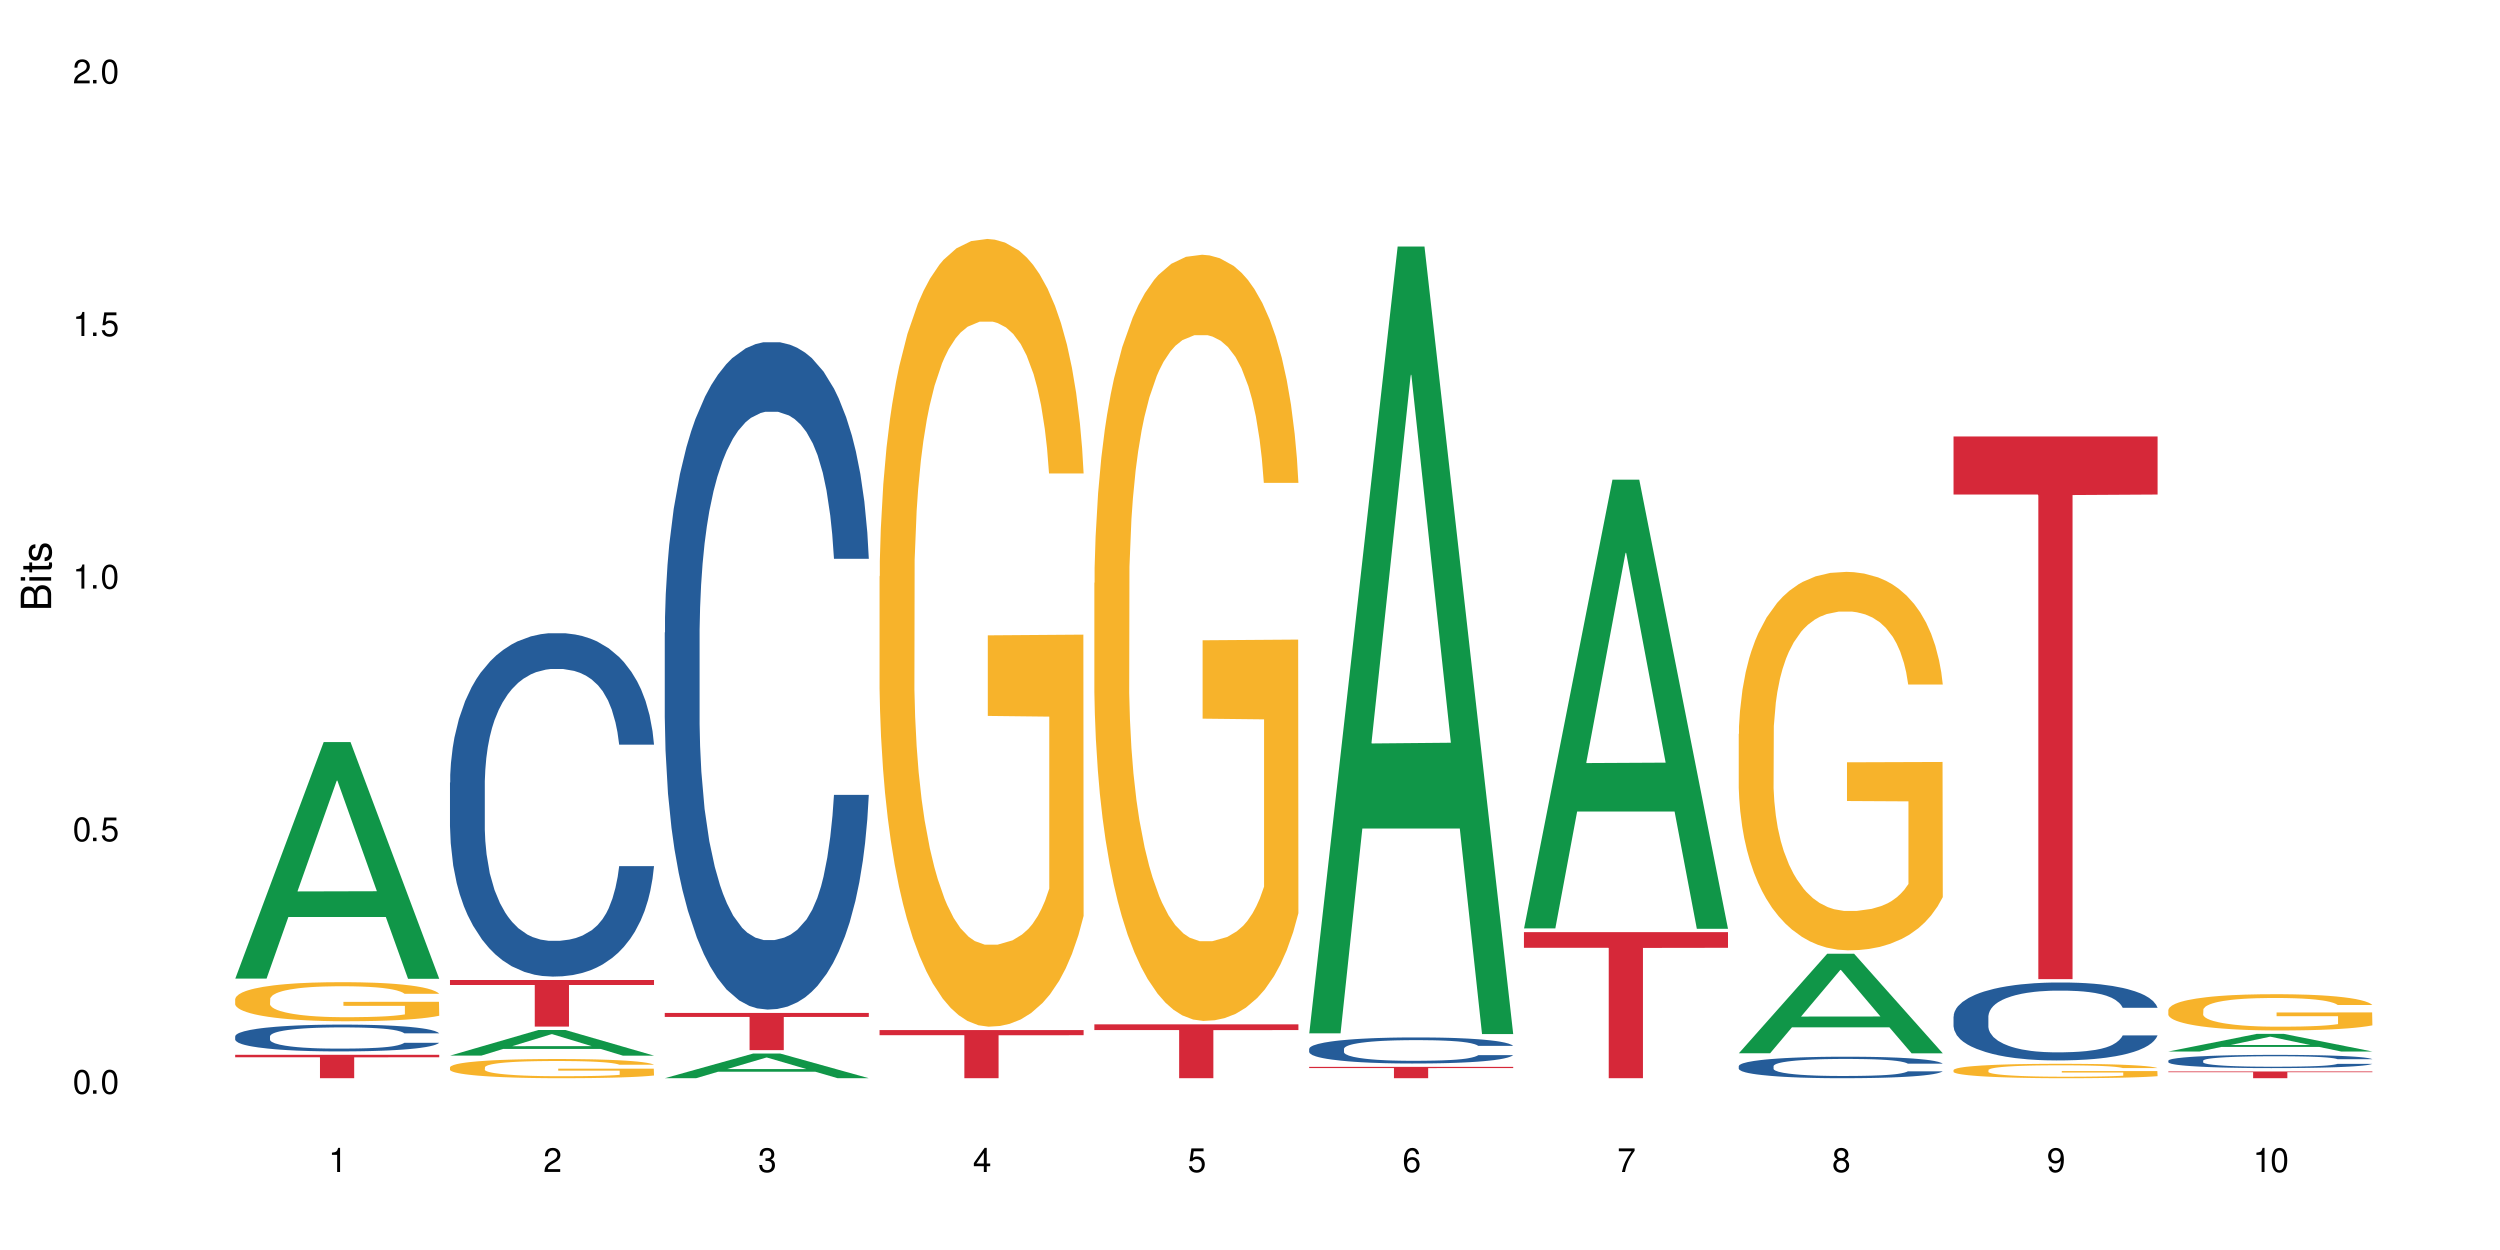 <?xml version="1.0" encoding="UTF-8"?>
<svg xmlns="http://www.w3.org/2000/svg" xmlns:xlink="http://www.w3.org/1999/xlink" width="720" height="360" viewBox="0 0 720 360">
<defs>
<g>
<g id="glyph-0-0">
</g>
<g id="glyph-0-1">
<path d="M 2.641 -6.938 C 2 -6.938 1.422 -6.656 1.078 -6.172 C 0.641 -5.562 0.406 -4.641 0.406 -3.359 C 0.406 -1.016 1.188 0.219 2.641 0.219 C 4.078 0.219 4.859 -1.016 4.859 -3.297 C 4.859 -4.641 4.656 -5.547 4.203 -6.172 C 3.844 -6.656 3.281 -6.938 2.641 -6.938 Z M 2.641 -6.188 C 3.547 -6.188 4 -5.25 4 -3.375 C 4 -1.406 3.562 -0.484 2.625 -0.484 C 1.734 -0.484 1.281 -1.438 1.281 -3.344 C 1.281 -5.25 1.734 -6.188 2.641 -6.188 Z M 2.641 -6.188 "/>
</g>
<g id="glyph-0-2">
<path d="M 1.828 -1 L 0.828 -1 L 0.828 0 L 1.828 0 Z M 1.828 -1 "/>
</g>
<g id="glyph-0-3">
<path d="M 4.562 -6.797 L 1.062 -6.797 L 0.547 -3.094 L 1.328 -3.094 C 1.719 -3.562 2.047 -3.734 2.578 -3.734 C 3.484 -3.734 4.062 -3.109 4.062 -2.094 C 4.062 -1.125 3.484 -0.531 2.578 -0.531 C 1.828 -0.531 1.375 -0.906 1.188 -1.672 L 0.328 -1.672 C 0.453 -1.109 0.547 -0.844 0.75 -0.594 C 1.125 -0.078 1.828 0.219 2.594 0.219 C 3.969 0.219 4.922 -0.781 4.922 -2.219 C 4.922 -3.562 4.031 -4.484 2.719 -4.484 C 2.25 -4.484 1.859 -4.359 1.469 -4.062 L 1.734 -5.969 L 4.562 -5.969 Z M 4.562 -6.797 "/>
</g>
<g id="glyph-0-4">
<path d="M 2.484 -4.938 L 2.484 0 L 3.328 0 L 3.328 -6.938 L 2.766 -6.938 C 2.469 -5.875 2.281 -5.734 0.984 -5.562 L 0.984 -4.938 Z M 2.484 -4.938 "/>
</g>
<g id="glyph-0-5">
<path d="M 4.859 -0.828 L 1.281 -0.828 C 1.359 -1.406 1.672 -1.781 2.5 -2.281 L 3.469 -2.828 C 4.406 -3.344 4.906 -4.062 4.906 -4.906 C 4.906 -5.484 4.672 -6.031 4.266 -6.406 C 3.859 -6.766 3.375 -6.938 2.719 -6.938 C 1.859 -6.938 1.219 -6.625 0.844 -6.031 C 0.609 -5.672 0.5 -5.234 0.484 -4.531 L 1.328 -4.531 C 1.359 -5.016 1.406 -5.281 1.531 -5.516 C 1.75 -5.938 2.188 -6.203 2.703 -6.203 C 3.469 -6.203 4.031 -5.641 4.031 -4.891 C 4.031 -4.344 3.719 -3.859 3.125 -3.516 L 2.234 -3 C 0.812 -2.172 0.406 -1.531 0.328 -0.016 L 4.859 -0.016 Z M 4.859 -0.828 "/>
</g>
<g id="glyph-0-6">
<path d="M 2.125 -3.188 L 2.578 -3.188 C 3.5 -3.188 3.984 -2.766 3.984 -1.922 C 3.984 -1.062 3.469 -0.531 2.594 -0.531 C 1.656 -0.531 1.203 -1 1.156 -2.016 L 0.312 -2.016 C 0.344 -1.453 0.438 -1.094 0.609 -0.781 C 0.953 -0.109 1.625 0.219 2.547 0.219 C 3.953 0.219 4.859 -0.625 4.859 -1.938 C 4.859 -2.828 4.516 -3.297 3.703 -3.594 C 4.344 -3.844 4.656 -4.328 4.656 -5.031 C 4.656 -6.219 3.875 -6.938 2.578 -6.938 C 1.203 -6.938 0.484 -6.172 0.453 -4.703 L 1.297 -4.703 C 1.312 -5.125 1.344 -5.359 1.453 -5.578 C 1.641 -5.969 2.062 -6.203 2.594 -6.203 C 3.344 -6.203 3.797 -5.75 3.797 -5 C 3.797 -4.516 3.609 -4.219 3.25 -4.047 C 3.016 -3.953 2.703 -3.922 2.125 -3.906 Z M 2.125 -3.188 "/>
</g>
<g id="glyph-0-7">
<path d="M 3.141 -1.672 L 3.141 0 L 3.984 0 L 3.984 -1.672 L 4.984 -1.672 L 4.984 -2.438 L 3.984 -2.438 L 3.984 -6.938 L 3.359 -6.938 L 0.266 -2.578 L 0.266 -1.672 Z M 3.141 -2.438 L 1 -2.438 L 3.141 -5.5 Z M 3.141 -2.438 "/>
</g>
<g id="glyph-0-8">
<path d="M 4.781 -5.125 C 4.609 -6.266 3.891 -6.938 2.844 -6.938 C 2.094 -6.938 1.422 -6.578 1.031 -5.953 C 0.594 -5.266 0.406 -4.422 0.406 -3.172 C 0.406 -2 0.578 -1.25 0.984 -0.641 C 1.359 -0.078 1.953 0.219 2.703 0.219 C 3.984 0.219 4.922 -0.75 4.922 -2.094 C 4.922 -3.375 4.062 -4.281 2.844 -4.281 C 2.172 -4.281 1.641 -4.031 1.281 -3.516 C 1.281 -5.234 1.828 -6.188 2.797 -6.188 C 3.391 -6.188 3.797 -5.797 3.938 -5.125 Z M 2.734 -3.531 C 3.547 -3.531 4.062 -2.953 4.062 -2.031 C 4.062 -1.156 3.484 -0.531 2.703 -0.531 C 1.922 -0.531 1.328 -1.188 1.328 -2.078 C 1.328 -2.938 1.906 -3.531 2.734 -3.531 Z M 2.734 -3.531 "/>
</g>
<g id="glyph-0-9">
<path d="M 4.984 -6.797 L 0.438 -6.797 L 0.438 -5.969 L 4.109 -5.969 C 2.5 -3.656 1.828 -2.234 1.328 0 L 2.219 0 C 2.594 -2.172 3.453 -4.047 4.984 -6.094 Z M 4.984 -6.797 "/>
</g>
<g id="glyph-0-10">
<path d="M 3.75 -3.656 C 4.469 -4.094 4.688 -4.438 4.688 -5.078 C 4.688 -6.172 3.844 -6.938 2.641 -6.938 C 1.438 -6.938 0.594 -6.172 0.594 -5.094 C 0.594 -4.438 0.812 -4.094 1.516 -3.656 C 0.734 -3.266 0.359 -2.703 0.359 -1.922 C 0.359 -0.656 1.281 0.219 2.641 0.219 C 3.984 0.219 4.922 -0.656 4.922 -1.922 C 4.922 -2.703 4.531 -3.266 3.75 -3.656 Z M 2.641 -6.188 C 3.359 -6.188 3.812 -5.75 3.812 -5.062 C 3.812 -4.406 3.344 -3.984 2.641 -3.984 C 1.922 -3.984 1.453 -4.406 1.453 -5.078 C 1.453 -5.75 1.922 -6.188 2.641 -6.188 Z M 2.641 -3.266 C 3.484 -3.266 4.062 -2.719 4.062 -1.906 C 4.062 -1.078 3.484 -0.531 2.625 -0.531 C 1.797 -0.531 1.219 -1.094 1.219 -1.906 C 1.219 -2.719 1.781 -3.266 2.641 -3.266 Z M 2.641 -3.266 "/>
</g>
<g id="glyph-0-11">
<path d="M 0.516 -1.578 C 0.672 -0.453 1.406 0.219 2.438 0.219 C 3.188 0.219 3.859 -0.141 4.266 -0.766 C 4.688 -1.453 4.891 -2.297 4.891 -3.547 C 4.891 -4.719 4.703 -5.453 4.312 -6.078 C 3.938 -6.641 3.344 -6.938 2.594 -6.938 C 1.297 -6.938 0.359 -5.969 0.359 -4.625 C 0.359 -3.344 1.234 -2.453 2.453 -2.453 C 3.094 -2.453 3.578 -2.672 4.016 -3.203 C 4 -1.484 3.469 -0.531 2.5 -0.531 C 1.906 -0.531 1.484 -0.906 1.359 -1.578 Z M 2.578 -6.203 C 3.375 -6.203 3.969 -5.531 3.969 -4.641 C 3.969 -3.797 3.391 -3.188 2.547 -3.188 C 1.734 -3.188 1.234 -3.766 1.234 -4.688 C 1.234 -5.562 1.797 -6.203 2.578 -6.203 Z M 2.578 -6.203 "/>
</g>
<g id="glyph-1-0">
</g>
<g id="glyph-1-1">
<path d="M 0 -0.953 L 0 -4.891 C 0 -5.719 -0.234 -6.344 -0.734 -6.797 C -1.188 -7.234 -1.812 -7.469 -2.5 -7.469 C -3.547 -7.469 -4.188 -7 -4.625 -5.875 C -4.984 -6.688 -5.625 -7.094 -6.531 -7.094 C -7.172 -7.094 -7.734 -6.859 -8.141 -6.391 C -8.562 -5.922 -8.75 -5.344 -8.75 -4.5 L -8.75 -0.953 Z M -4.984 -2.062 L -7.766 -2.062 L -7.766 -4.219 C -7.766 -4.844 -7.688 -5.203 -7.453 -5.5 C -7.219 -5.812 -6.859 -5.969 -6.375 -5.969 C -5.891 -5.969 -5.531 -5.812 -5.297 -5.5 C -5.062 -5.203 -4.984 -4.844 -4.984 -4.219 Z M -0.984 -2.062 L -4 -2.062 L -4 -4.781 C -4 -5.766 -3.438 -6.359 -2.484 -6.359 C -1.547 -6.359 -0.984 -5.766 -0.984 -4.781 Z M -0.984 -2.062 "/>
</g>
<g id="glyph-1-2">
<path d="M -6.281 -1.797 L -6.281 -0.797 L 0 -0.797 L 0 -1.797 Z M -8.75 -1.797 L -8.75 -0.797 L -7.484 -0.797 L -7.484 -1.797 Z M -8.75 -1.797 "/>
</g>
<g id="glyph-1-3">
<path d="M -6.281 -3.047 L -6.281 -2.016 L -8.016 -2.016 L -8.016 -1.016 L -6.281 -1.016 L -6.281 -0.172 L -5.469 -0.172 L -5.469 -1.016 L -0.719 -1.016 C -0.078 -1.016 0.281 -1.453 0.281 -2.234 C 0.281 -2.5 0.25 -2.719 0.188 -3.047 L -0.641 -3.047 C -0.609 -2.906 -0.594 -2.766 -0.594 -2.562 C -0.594 -2.141 -0.719 -2.016 -1.156 -2.016 L -5.469 -2.016 L -5.469 -3.047 Z M -6.281 -3.047 "/>
</g>
<g id="glyph-1-4">
<path d="M -4.531 -5.25 C -5.766 -5.25 -6.469 -4.422 -6.469 -2.969 C -6.469 -1.516 -5.719 -0.562 -4.547 -0.562 C -3.562 -0.562 -3.094 -1.062 -2.734 -2.562 L -2.516 -3.484 C -2.344 -4.188 -2.094 -4.469 -1.641 -4.469 C -1.047 -4.469 -0.641 -3.875 -0.641 -3 C -0.641 -2.453 -0.797 -2 -1.062 -1.75 C -1.25 -1.594 -1.422 -1.531 -1.875 -1.469 L -1.875 -0.406 C -0.422 -0.453 0.281 -1.266 0.281 -2.922 C 0.281 -4.5 -0.5 -5.516 -1.719 -5.516 C -2.656 -5.516 -3.172 -4.984 -3.469 -3.734 L -3.703 -2.766 C -3.891 -1.953 -4.156 -1.609 -4.594 -1.609 C -5.188 -1.609 -5.547 -2.125 -5.547 -2.938 C -5.547 -3.75 -5.203 -4.172 -4.531 -4.203 Z M -4.531 -5.25 "/>
</g>
</g>
</defs>
<rect x="-72" y="-36" width="864" height="432" fill="rgb(100%, 100%, 100%)" fill-opacity="1"/>
<path fill-rule="nonzero" fill="rgb(6.275%, 58.824%, 28.235%)" fill-opacity="1" d="M 67.73 281.832 L 67.793 281.77 L 93.223 213.707 L 100.945 213.707 L 126.5 281.898 L 117.52 281.898 L 111.117 264.098 L 83.051 264.098 L 76.773 281.832 L 67.73 281.832 L 85.75 256.734 L 108.543 256.672 L 97.176 224.848 L 97.051 224.785 L 96.926 224.977 L 85.688 256.672 L 85.75 256.734 Z M 67.73 281.832 "/>
<path fill-rule="nonzero" fill="rgb(14.51%, 36.078%, 60%)" fill-opacity="1" d="M 67.73 298.449 L 67.801 298.441 L 67.801 298.27 L 68.02 298.004 L 68.52 297.664 L 69.02 297.434 L 70.312 297.016 L 72.102 296.613 L 73.965 296.305 L 75.328 296.121 L 76.547 295.98 L 79.34 295.719 L 81.133 295.586 L 83.066 295.465 L 85.434 295.344 L 87.152 295.273 L 91.023 295.16 L 93.891 295.113 L 96.113 295.09 L 100.914 295.09 L 103.781 295.121 L 105.859 295.156 L 108.152 295.211 L 110.086 295.273 L 113.457 295.43 L 116.465 295.629 L 117.828 295.738 L 119.977 295.957 L 121.625 296.172 L 122.773 296.352 L 124.062 296.613 L 125.207 296.93 L 126.07 297.293 L 126.5 297.594 L 116.465 297.594 L 115.965 297.312 L 115.391 297.094 L 114.316 296.805 L 113.238 296.602 L 111.734 296.395 L 110.375 296.262 L 108.512 296.129 L 106.863 296.043 L 105.141 295.98 L 103.492 295.938 L 100.34 295.895 L 96.684 295.895 L 95.324 295.91 L 92.527 295.965 L 91.023 296.016 L 88.871 296.113 L 87.367 296.207 L 85.578 296.348 L 84.359 296.465 L 82.852 296.648 L 81.777 296.812 L 80.559 297.043 L 79.844 297.219 L 79.199 297.418 L 78.625 297.652 L 78.195 297.898 L 77.906 298.16 L 77.766 298.414 L 77.766 299.504 L 77.906 299.758 L 78.266 300.055 L 79.199 300.484 L 80.559 300.859 L 82.137 301.156 L 83.641 301.367 L 84.5 301.465 L 85.648 301.578 L 87.441 301.719 L 90.02 301.859 L 91.523 301.918 L 93.816 301.973 L 96.184 302 L 99.336 302 L 102.133 301.973 L 103.996 301.938 L 105.93 301.883 L 108.582 301.762 L 110.23 301.648 L 111.664 301.516 L 112.738 301.383 L 113.457 301.27 L 114.531 301.051 L 115.391 300.809 L 116.035 300.562 L 116.465 300.324 L 126.5 300.324 L 126.07 300.605 L 125.422 300.879 L 124.777 301.086 L 123.777 301.332 L 122.629 301.551 L 120.98 301.797 L 119.617 301.961 L 117.828 302.137 L 116.18 302.27 L 114.387 302.391 L 111.734 302.531 L 110.016 302.602 L 108.152 302.664 L 105.93 302.723 L 103.137 302.77 L 100.125 302.797 L 97.328 302.805 L 94.32 302.793 L 92.098 302.762 L 89.16 302.699 L 85.504 302.574 L 82.852 302.438 L 80.773 302.305 L 78.984 302.164 L 76.977 301.973 L 74.395 301.664 L 72.82 301.422 L 71.746 301.227 L 70.527 300.949 L 69.664 300.703 L 68.664 300.309 L 67.945 299.809 L 67.73 299.422 Z M 67.73 298.449 "/>
<path fill-rule="nonzero" fill="rgb(96.863%, 70.196%, 16.863%)" fill-opacity="1" d="M 67.73 287.688 L 67.801 287.676 L 67.801 287.473 L 68.09 287.008 L 68.805 286.371 L 69.738 285.848 L 70.742 285.438 L 71.387 285.223 L 72.461 284.914 L 73.395 284.688 L 75.758 284.223 L 78.77 283.793 L 80.418 283.609 L 82.281 283.434 L 84.93 283.238 L 86.148 283.164 L 89.875 283 L 94.105 282.898 L 98.762 282.867 L 100.914 282.879 L 103.852 282.918 L 107.863 283.031 L 110.16 283.137 L 111.949 283.238 L 113.812 283.371 L 116.105 283.578 L 118.258 283.824 L 119.977 284.07 L 121.695 284.379 L 123.129 284.707 L 124.348 285.066 L 125.422 285.5 L 126.07 285.859 L 126.5 286.219 L 116.535 286.219 L 115.965 285.859 L 115.32 285.582 L 114.242 285.242 L 113.168 284.996 L 112.094 284.801 L 110.086 284.531 L 108.367 284.367 L 106.215 284.223 L 104.137 284.133 L 101.773 284.07 L 100.34 284.051 L 96.543 284.051 L 93.102 284.121 L 91.094 284.203 L 89.66 284.285 L 87.656 284.441 L 86.438 284.562 L 85.719 284.645 L 83.57 284.965 L 82.137 285.25 L 81.348 285.445 L 80.344 285.754 L 79.629 286.031 L 78.84 286.445 L 78.41 286.754 L 77.836 287.449 L 77.766 289.301 L 77.98 289.691 L 78.41 290.113 L 78.984 290.484 L 79.844 290.871 L 80.703 291.172 L 82.207 291.57 L 83.496 291.84 L 84.5 292.016 L 86.438 292.293 L 87.227 292.383 L 89.09 292.57 L 91.023 292.711 L 93.387 292.836 L 95.18 292.898 L 98.047 292.949 L 101.703 292.949 L 106 292.887 L 108.727 292.805 L 110.59 292.723 L 111.809 292.652 L 113.312 292.539 L 114.387 292.434 L 115.391 292.32 L 116.609 292.148 L 116.609 289.691 L 98.906 289.68 L 98.906 288.531 L 126.426 288.52 L 126.5 292.539 L 124.992 292.816 L 123.129 293.082 L 121.34 293.289 L 119.477 293.461 L 116.824 293.656 L 114.672 293.781 L 111.375 293.926 L 108.367 294.02 L 105.215 294.078 L 102.418 294.109 L 99.121 294.121 L 96.184 294.102 L 93.031 294.039 L 90.52 293.957 L 88.227 293.852 L 85.934 293.719 L 83.066 293.504 L 81.203 293.328 L 79.27 293.113 L 77.336 292.855 L 75.613 292.578 L 74.469 292.363 L 73.32 292.117 L 72.102 291.809 L 70.957 291.457 L 70.098 291.141 L 69.309 290.781 L 68.734 290.441 L 68.16 289.98 L 67.875 289.609 L 67.73 289.289 Z M 67.73 287.688 "/>
<path fill-rule="nonzero" fill="rgb(83.922%, 15.686%, 22.353%)" fill-opacity="1" d="M 67.73 303.777 L 126.5 303.777 L 126.5 304.5 L 102.008 304.504 L 102.008 310.527 L 92.152 310.527 L 92.152 304.512 L 92.008 304.5 L 67.73 304.5 Z M 67.73 303.777 "/>
<path fill-rule="nonzero" fill="rgb(6.275%, 58.824%, 28.235%)" fill-opacity="1" d="M 129.594 304.016 L 129.656 304.008 L 155.082 296.633 L 162.805 296.633 L 188.359 304.023 L 179.383 304.023 L 172.977 302.094 L 144.91 302.094 L 138.633 304.016 L 129.594 304.016 L 147.613 301.297 L 170.402 301.289 L 159.039 297.84 L 158.914 297.832 L 158.789 297.855 L 147.547 301.289 L 147.613 301.297 Z M 129.594 304.016 "/>
<path fill-rule="nonzero" fill="rgb(14.51%, 36.078%, 60%)" fill-opacity="1" d="M 129.594 225.398 L 129.664 225.309 L 129.664 223.141 L 129.879 219.703 L 130.379 215.367 L 130.883 212.383 L 132.172 207.051 L 133.965 201.898 L 135.828 197.918 L 137.188 195.57 L 138.406 193.762 L 141.203 190.418 L 142.992 188.699 L 144.93 187.164 L 147.293 185.625 L 149.016 184.723 L 152.883 183.277 L 155.75 182.645 L 157.973 182.371 L 162.773 182.371 L 165.641 182.734 L 167.719 183.184 L 170.012 183.91 L 171.949 184.723 L 175.316 186.711 L 178.324 189.242 L 179.688 190.688 L 181.836 193.492 L 183.484 196.203 L 184.633 198.551 L 185.922 201.898 L 187.07 205.965 L 187.93 210.574 L 188.359 214.461 L 178.324 214.461 L 177.824 210.848 L 177.25 208.043 L 176.176 204.336 L 175.102 201.715 L 173.598 199.094 L 172.234 197.379 L 170.371 195.66 L 168.723 194.574 L 167.004 193.762 L 165.355 193.219 L 162.199 192.676 L 158.547 192.676 L 157.184 192.859 L 154.391 193.582 L 152.883 194.215 L 150.734 195.48 L 149.23 196.652 L 147.438 198.461 L 146.219 200 L 144.715 202.348 L 143.641 204.43 L 142.422 207.41 L 141.703 209.672 L 141.059 212.203 L 140.484 215.184 L 140.055 218.348 L 139.77 221.695 L 139.625 224.949 L 139.625 238.957 L 139.77 242.215 L 140.129 246.008 L 141.059 251.523 L 142.422 256.316 L 143.996 260.109 L 145.504 262.824 L 146.363 264.09 L 147.508 265.535 L 149.301 267.344 L 151.879 269.152 L 153.387 269.875 L 155.68 270.598 L 158.043 270.957 L 161.199 270.957 L 163.992 270.598 L 165.855 270.145 L 167.789 269.422 L 170.441 267.887 L 172.09 266.438 L 173.523 264.723 L 174.598 263.004 L 175.316 261.559 L 176.391 258.754 L 177.25 255.684 L 177.895 252.52 L 178.324 249.445 L 188.359 249.445 L 187.93 253.059 L 187.285 256.586 L 186.641 259.207 L 185.637 262.371 L 184.488 265.172 L 182.84 268.336 L 181.48 270.418 L 179.688 272.676 L 178.039 274.395 L 176.246 275.93 L 173.598 277.738 L 171.875 278.641 L 170.012 279.457 L 167.789 280.18 L 164.996 280.812 L 161.984 281.172 L 159.191 281.262 L 156.18 281.082 L 153.957 280.723 L 151.02 279.906 L 147.367 278.281 L 144.715 276.562 L 142.637 274.844 L 140.844 273.039 L 138.836 270.598 L 136.258 266.621 L 134.68 263.547 L 133.605 261.016 L 132.387 257.488 L 131.527 254.324 L 130.523 249.266 L 129.809 242.848 L 129.594 237.875 Z M 129.594 225.398 "/>
<path fill-rule="nonzero" fill="rgb(96.863%, 70.196%, 16.863%)" fill-opacity="1" d="M 129.594 307.363 L 129.664 307.359 L 129.664 307.258 L 129.949 307.031 L 130.668 306.715 L 131.598 306.457 L 132.602 306.258 L 133.246 306.152 L 134.32 306 L 135.254 305.887 L 137.617 305.66 L 140.629 305.449 L 142.277 305.355 L 144.141 305.273 L 146.793 305.176 L 148.012 305.141 L 151.738 305.059 L 155.965 305.008 L 160.625 304.992 L 162.773 305 L 165.711 305.02 L 169.727 305.074 L 172.02 305.125 L 173.812 305.176 L 175.676 305.242 L 177.969 305.344 L 180.117 305.465 L 181.836 305.586 L 183.559 305.734 L 184.992 305.898 L 186.211 306.074 L 187.285 306.285 L 187.93 306.465 L 188.359 306.641 L 178.398 306.641 L 177.824 306.465 L 177.18 306.328 L 176.105 306.16 L 175.031 306.039 L 173.953 305.945 L 171.949 305.812 L 170.227 305.73 L 168.078 305.66 L 166 305.613 L 163.633 305.586 L 162.199 305.574 L 158.402 305.574 L 154.961 305.609 L 152.957 305.652 L 151.523 305.691 L 149.516 305.766 L 148.297 305.828 L 147.582 305.867 L 145.43 306.023 L 143.996 306.164 L 143.207 306.262 L 142.207 306.414 L 141.488 306.551 L 140.699 306.75 L 140.27 306.902 L 139.695 307.246 L 139.625 308.156 L 139.84 308.348 L 140.27 308.555 L 140.844 308.738 L 141.703 308.93 L 142.562 309.074 L 144.07 309.273 L 145.359 309.402 L 146.363 309.488 L 148.297 309.625 L 149.086 309.672 L 150.949 309.762 L 152.883 309.832 L 155.25 309.895 L 157.039 309.926 L 159.906 309.949 L 163.562 309.949 L 167.863 309.918 L 170.586 309.879 L 172.449 309.84 L 173.668 309.805 L 175.172 309.746 L 176.246 309.695 L 177.25 309.641 L 178.469 309.555 L 178.469 308.348 L 160.766 308.344 L 160.766 307.777 L 188.289 307.773 L 188.359 309.746 L 186.855 309.883 L 184.992 310.016 L 183.199 310.117 L 181.336 310.203 L 178.684 310.297 L 176.535 310.359 L 173.238 310.43 L 170.227 310.477 L 167.074 310.504 L 164.277 310.52 L 160.984 310.527 L 158.043 310.516 L 154.891 310.484 L 152.383 310.445 L 150.09 310.395 L 147.797 310.328 L 144.93 310.223 L 143.066 310.137 L 141.129 310.031 L 139.195 309.902 L 137.477 309.77 L 136.328 309.66 L 135.184 309.539 L 133.965 309.391 L 132.816 309.219 L 131.957 309.059 L 131.168 308.883 L 130.594 308.719 L 130.023 308.488 L 129.734 308.309 L 129.594 308.152 Z M 129.594 307.363 "/>
<path fill-rule="nonzero" fill="rgb(83.922%, 15.686%, 22.353%)" fill-opacity="1" d="M 129.594 282.234 L 188.359 282.234 L 188.359 283.672 L 163.867 283.684 L 163.867 295.664 L 154.012 295.664 L 154.012 283.695 L 153.871 283.672 L 129.594 283.672 Z M 129.594 282.234 "/>
<path fill-rule="nonzero" fill="rgb(6.275%, 58.824%, 28.235%)" fill-opacity="1" d="M 191.453 310.52 L 191.516 310.512 L 216.945 303.41 L 224.668 303.41 L 250.219 310.527 L 241.242 310.527 L 234.84 308.668 L 206.773 308.668 L 200.492 310.52 L 191.453 310.52 L 209.473 307.898 L 232.266 307.895 L 220.898 304.574 L 220.773 304.566 L 220.648 304.586 L 209.41 307.895 L 209.473 307.898 Z M 191.453 310.52 "/>
<path fill-rule="nonzero" fill="rgb(14.51%, 36.078%, 60%)" fill-opacity="1" d="M 191.453 182.191 L 191.523 182.016 L 191.523 177.801 L 191.738 171.125 L 192.242 162.691 L 192.742 156.895 L 194.031 146.531 L 195.824 136.516 L 197.688 128.785 L 199.051 124.219 L 200.27 120.703 L 203.062 114.203 L 204.855 110.867 L 206.789 107.879 L 209.156 104.895 L 210.875 103.137 L 214.746 100.328 L 217.613 99.098 L 219.832 98.57 L 224.637 98.57 L 227.5 99.273 L 229.582 100.152 L 231.875 101.555 L 233.809 103.137 L 237.176 107.004 L 240.188 111.922 L 241.547 114.73 L 243.699 120.18 L 245.348 125.449 L 246.492 130.016 L 247.785 136.516 L 248.93 144.422 L 249.789 153.383 L 250.219 160.934 L 240.188 160.934 L 239.684 153.906 L 239.113 148.461 L 238.035 141.258 L 236.961 136.164 L 235.457 131.07 L 234.094 127.73 L 232.23 124.395 L 230.582 122.285 L 228.863 120.703 L 227.215 119.652 L 224.062 118.598 L 220.406 118.598 L 219.043 118.949 L 216.25 120.355 L 214.746 121.582 L 212.594 124.043 L 211.09 126.328 L 209.297 129.84 L 208.078 132.828 L 206.574 137.395 L 205.5 141.434 L 204.281 147.23 L 203.566 151.625 L 202.918 156.543 L 202.348 162.34 L 201.918 168.488 L 201.629 174.988 L 201.484 181.312 L 201.484 208.543 L 201.629 214.867 L 201.988 222.246 L 202.918 232.961 L 204.281 242.273 L 205.859 249.652 L 207.363 254.922 L 208.223 257.383 L 209.371 260.191 L 211.16 263.707 L 213.742 267.219 L 215.246 268.625 L 217.539 270.031 L 219.906 270.734 L 223.059 270.734 L 225.852 270.031 L 227.715 269.152 L 229.652 267.746 L 232.305 264.762 L 233.953 261.949 L 235.387 258.613 L 236.461 255.273 L 237.176 252.461 L 238.254 247.016 L 239.113 241.043 L 239.758 234.895 L 240.188 228.922 L 250.219 228.922 L 249.789 235.949 L 249.145 242.801 L 248.5 247.895 L 247.496 254.043 L 246.352 259.488 L 244.703 265.637 L 243.34 269.68 L 241.547 274.07 L 239.898 277.41 L 238.109 280.395 L 235.457 283.91 L 233.738 285.664 L 231.875 287.246 L 229.652 288.652 L 226.855 289.883 L 223.848 290.586 L 221.051 290.762 L 218.043 290.41 L 215.82 289.707 L 212.883 288.125 L 209.227 284.965 L 206.574 281.625 L 204.496 278.289 L 202.703 274.773 L 200.699 270.031 L 198.117 262.301 L 196.543 256.328 L 195.465 251.41 L 194.246 244.559 L 193.387 238.41 L 192.383 228.57 L 191.668 216.098 L 191.453 206.434 Z M 191.453 182.191 "/>
<path fill-rule="nonzero" fill="rgb(83.922%, 15.686%, 22.353%)" fill-opacity="1" d="M 191.453 291.73 L 250.219 291.73 L 250.219 292.879 L 225.727 292.887 L 225.727 302.441 L 215.875 302.441 L 215.875 292.898 L 215.73 292.879 L 191.453 292.879 Z M 191.453 291.73 "/>
<path fill-rule="nonzero" fill="rgb(96.863%, 70.196%, 16.863%)" fill-opacity="1" d="M 253.312 165.988 L 253.387 165.781 L 253.387 161.637 L 253.672 152.316 L 254.387 139.469 L 255.32 128.902 L 256.324 120.613 L 256.969 116.266 L 258.043 110.047 L 258.977 105.488 L 261.34 96.168 L 264.352 87.465 L 266 83.734 L 267.863 80.215 L 270.516 76.277 L 271.73 74.828 L 275.461 71.512 L 279.688 69.438 L 284.348 68.816 L 286.496 69.023 L 289.434 69.855 L 293.449 72.133 L 295.742 74.203 L 297.531 76.277 L 299.395 78.969 L 301.691 83.113 L 303.84 88.086 L 305.559 93.059 L 307.281 99.273 L 308.715 105.906 L 309.93 113.156 L 311.008 121.859 L 311.652 129.109 L 312.082 136.359 L 302.121 136.359 L 301.547 129.109 L 300.902 123.516 L 299.824 116.68 L 298.75 111.707 L 297.676 107.77 L 295.668 102.383 L 293.949 99.066 L 291.801 96.168 L 289.723 94.301 L 287.355 93.059 L 285.922 92.645 L 282.125 92.645 L 278.684 94.094 L 276.676 95.754 L 275.242 97.41 L 273.238 100.52 L 272.02 103.004 L 271.301 104.66 L 269.152 111.086 L 267.719 116.887 L 266.93 120.82 L 265.926 127.039 L 265.211 132.633 L 264.422 140.918 L 263.992 147.137 L 263.418 161.223 L 263.348 198.52 L 263.562 206.391 L 263.992 214.887 L 264.566 222.344 L 265.426 230.219 L 266.285 236.227 L 267.789 244.305 L 269.082 249.695 L 270.082 253.215 L 272.02 258.809 L 272.809 260.676 L 274.672 264.402 L 276.605 267.305 L 278.973 269.789 L 280.762 271.035 L 283.629 272.07 L 287.285 272.07 L 291.586 270.828 L 294.309 269.168 L 296.172 267.512 L 297.391 266.062 L 298.895 263.781 L 299.969 261.711 L 300.973 259.43 L 302.191 255.91 L 302.191 206.391 L 284.488 206.184 L 284.488 182.98 L 312.008 182.773 L 312.082 263.781 L 310.578 269.375 L 308.715 274.762 L 306.922 278.906 L 305.059 282.43 L 302.406 286.367 L 300.258 288.852 L 296.961 291.754 L 293.949 293.617 L 290.797 294.859 L 288 295.48 L 284.703 295.688 L 281.766 295.273 L 278.613 294.031 L 276.105 292.375 L 273.812 290.301 L 271.516 287.609 L 268.652 283.258 L 266.789 279.734 L 264.852 275.387 L 262.918 270.207 L 261.195 264.609 L 260.051 260.262 L 258.902 255.289 L 257.684 249.07 L 256.539 242.027 L 255.68 235.605 L 254.891 228.352 L 254.316 221.516 L 253.742 212.191 L 253.457 204.734 L 253.312 198.312 Z M 253.312 165.988 "/>
<path fill-rule="nonzero" fill="rgb(83.922%, 15.686%, 22.353%)" fill-opacity="1" d="M 253.312 296.66 L 312.082 296.66 L 312.082 298.145 L 287.59 298.156 L 287.59 310.527 L 277.734 310.527 L 277.734 298.172 L 277.594 298.145 L 253.312 298.145 Z M 253.312 296.66 "/>
<path fill-rule="nonzero" fill="rgb(96.863%, 70.196%, 16.863%)" fill-opacity="1" d="M 315.176 167.879 L 315.246 167.676 L 315.246 163.645 L 315.531 154.578 L 316.25 142.082 L 317.18 131.805 L 318.184 123.742 L 318.828 119.512 L 319.906 113.465 L 320.836 109.031 L 323.203 99.965 L 326.211 91.5 L 327.859 87.871 L 329.723 84.445 L 332.375 80.617 L 333.594 79.207 L 337.32 75.98 L 341.547 73.965 L 346.207 73.363 L 348.355 73.562 L 351.297 74.371 L 355.309 76.586 L 357.602 78.602 L 359.395 80.617 L 361.258 83.238 L 363.551 87.266 L 365.699 92.105 L 367.422 96.941 L 369.141 102.984 L 370.574 109.434 L 371.793 116.488 L 372.867 124.953 L 373.512 132.004 L 373.941 139.059 L 363.98 139.059 L 363.406 132.004 L 362.762 126.566 L 361.688 119.914 L 360.613 115.078 L 359.535 111.25 L 357.531 106.008 L 355.809 102.785 L 353.66 99.965 L 351.582 98.148 L 349.215 96.941 L 347.785 96.539 L 343.984 96.539 L 340.547 97.949 L 338.539 99.559 L 337.105 101.172 L 335.098 104.195 L 333.879 106.613 L 333.164 108.227 L 331.012 114.473 L 329.578 120.117 L 328.793 123.945 L 327.789 129.992 L 327.07 135.434 L 326.281 143.492 L 325.852 149.539 L 325.281 163.242 L 325.207 199.516 L 325.422 207.176 L 325.852 215.438 L 326.426 222.691 L 327.285 230.352 L 328.145 236.195 L 329.652 244.055 L 330.941 249.293 L 331.945 252.719 L 333.879 258.16 L 334.668 259.973 L 336.531 263.602 L 338.465 266.422 L 340.832 268.84 L 342.625 270.051 L 345.488 271.059 L 349.145 271.059 L 353.445 269.848 L 356.168 268.234 L 358.031 266.625 L 359.25 265.215 L 360.754 262.996 L 361.832 260.98 L 362.832 258.766 L 364.051 255.34 L 364.051 207.176 L 346.352 206.973 L 346.352 184.402 L 373.871 184.199 L 373.941 262.996 L 372.438 268.438 L 370.574 273.676 L 368.781 277.707 L 366.918 281.133 L 364.266 284.961 L 362.117 287.383 L 358.82 290.203 L 355.809 292.016 L 352.656 293.227 L 349.863 293.828 L 346.566 294.031 L 343.625 293.629 L 340.473 292.418 L 337.965 290.809 L 335.672 288.793 L 333.379 286.172 L 330.512 281.941 L 328.648 278.516 L 326.715 274.281 L 324.777 269.242 L 323.059 263.805 L 321.91 259.57 L 320.766 254.734 L 319.547 248.688 L 318.398 241.836 L 317.539 235.59 L 316.75 228.535 L 316.18 221.887 L 315.605 212.816 L 315.316 205.562 L 315.176 199.316 Z M 315.176 167.879 "/>
<path fill-rule="nonzero" fill="rgb(83.922%, 15.686%, 22.353%)" fill-opacity="1" d="M 315.176 295.004 L 373.941 295.004 L 373.941 296.664 L 349.449 296.68 L 349.449 310.527 L 339.594 310.527 L 339.594 296.691 L 339.453 296.664 L 315.176 296.664 Z M 315.176 295.004 "/>
<path fill-rule="nonzero" fill="rgb(6.275%, 58.824%, 28.235%)" fill-opacity="1" d="M 377.035 297.598 L 377.098 297.387 L 402.527 71.008 L 410.25 71.008 L 435.805 297.812 L 426.824 297.812 L 420.422 238.609 L 392.355 238.609 L 386.078 297.598 L 377.035 297.598 L 395.055 214.117 L 417.848 213.906 L 406.48 108.062 L 406.355 107.848 L 406.23 108.488 L 394.992 213.906 L 395.055 214.117 Z M 377.035 297.598 "/>
<path fill-rule="nonzero" fill="rgb(14.51%, 36.078%, 60%)" fill-opacity="1" d="M 377.035 302.047 L 377.105 302.043 L 377.105 301.879 L 377.32 301.617 L 377.824 301.285 L 378.324 301.062 L 379.617 300.656 L 381.406 300.266 L 383.27 299.965 L 384.633 299.785 L 385.852 299.648 L 388.645 299.395 L 390.438 299.262 L 392.371 299.148 L 394.738 299.031 L 396.457 298.961 L 400.328 298.852 L 403.195 298.805 L 405.414 298.785 L 410.219 298.785 L 413.086 298.812 L 415.164 298.844 L 417.457 298.898 L 419.391 298.961 L 422.758 299.113 L 425.77 299.305 L 427.133 299.414 L 429.281 299.629 L 430.93 299.832 L 432.078 300.012 L 433.367 300.266 L 434.512 300.574 L 435.375 300.922 L 435.805 301.219 L 425.77 301.219 L 425.27 300.945 L 424.695 300.73 L 423.621 300.449 L 422.543 300.25 L 421.039 300.051 L 419.68 299.922 L 417.816 299.793 L 416.168 299.711 L 414.445 299.648 L 412.797 299.605 L 409.645 299.566 L 405.988 299.566 L 404.629 299.578 L 401.832 299.633 L 400.328 299.684 L 398.176 299.777 L 396.672 299.867 L 394.879 300.004 L 393.664 300.121 L 392.156 300.301 L 391.082 300.457 L 389.863 300.684 L 389.148 300.855 L 388.504 301.047 L 387.93 301.273 L 387.5 301.512 L 387.211 301.766 L 387.07 302.016 L 387.07 303.078 L 387.211 303.324 L 387.57 303.613 L 388.504 304.031 L 389.863 304.395 L 391.441 304.684 L 392.945 304.887 L 393.805 304.984 L 394.953 305.094 L 396.742 305.23 L 399.324 305.367 L 400.828 305.422 L 403.121 305.477 L 405.488 305.508 L 408.641 305.508 L 411.438 305.477 L 413.301 305.445 L 415.234 305.391 L 417.887 305.273 L 419.535 305.164 L 420.969 305.031 L 422.043 304.902 L 422.758 304.793 L 423.836 304.578 L 424.695 304.348 L 425.34 304.105 L 425.77 303.875 L 435.805 303.875 L 435.375 304.148 L 434.727 304.414 L 434.082 304.613 L 433.078 304.855 L 431.934 305.066 L 430.285 305.309 L 428.922 305.465 L 427.133 305.637 L 425.484 305.766 L 423.691 305.883 L 421.039 306.02 L 419.32 306.09 L 417.457 306.152 L 415.234 306.207 L 412.438 306.254 L 409.43 306.281 L 406.633 306.289 L 403.625 306.273 L 401.402 306.246 L 398.465 306.184 L 394.809 306.062 L 392.156 305.93 L 390.078 305.801 L 388.289 305.664 L 386.281 305.477 L 383.699 305.176 L 382.125 304.945 L 381.047 304.75 L 379.832 304.484 L 378.969 304.242 L 377.969 303.859 L 377.25 303.371 L 377.035 302.996 Z M 377.035 302.047 "/>
<path fill-rule="nonzero" fill="rgb(83.922%, 15.686%, 22.353%)" fill-opacity="1" d="M 377.035 307.258 L 435.805 307.258 L 435.805 307.609 L 411.312 307.613 L 411.312 310.527 L 401.457 310.527 L 401.457 307.613 L 401.312 307.609 L 377.035 307.609 Z M 377.035 307.258 "/>
<path fill-rule="nonzero" fill="rgb(6.275%, 58.824%, 28.235%)" fill-opacity="1" d="M 438.895 267.371 L 438.957 267.25 L 464.387 138.148 L 472.109 138.148 L 497.664 267.492 L 488.688 267.492 L 482.281 233.73 L 454.215 233.73 L 447.938 267.371 L 438.895 267.371 L 456.914 219.762 L 479.707 219.641 L 468.344 159.281 L 468.219 159.16 L 468.09 159.523 L 456.852 219.641 L 456.914 219.762 Z M 438.895 267.371 "/>
<path fill-rule="nonzero" fill="rgb(83.922%, 15.686%, 22.353%)" fill-opacity="1" d="M 438.895 268.461 L 497.664 268.461 L 497.664 272.965 L 473.172 273.004 L 473.172 310.527 L 463.316 310.527 L 463.316 273.043 L 463.176 272.965 L 438.895 272.965 Z M 438.895 268.461 "/>
<path fill-rule="nonzero" fill="rgb(6.275%, 58.824%, 28.235%)" fill-opacity="1" d="M 500.758 303.336 L 500.82 303.312 L 526.25 274.668 L 533.973 274.668 L 559.523 303.363 L 550.547 303.363 L 544.141 295.875 L 516.078 295.875 L 509.797 303.336 L 500.758 303.336 L 518.777 292.773 L 541.566 292.75 L 530.203 279.355 L 530.078 279.328 L 529.953 279.41 L 518.715 292.75 L 518.777 292.773 Z M 500.758 303.336 "/>
<path fill-rule="nonzero" fill="rgb(14.51%, 36.078%, 60%)" fill-opacity="1" d="M 500.758 307.027 L 500.828 307.023 L 500.828 306.887 L 501.043 306.672 L 501.547 306.402 L 502.047 306.215 L 503.336 305.879 L 505.129 305.559 L 506.992 305.309 L 508.355 305.16 L 509.57 305.047 L 512.367 304.84 L 514.16 304.73 L 516.094 304.637 L 518.461 304.539 L 520.18 304.48 L 524.051 304.391 L 526.914 304.352 L 529.137 304.336 L 533.938 304.336 L 536.805 304.359 L 538.883 304.387 L 541.18 304.43 L 543.113 304.48 L 546.48 304.605 L 549.492 304.766 L 550.852 304.855 L 553.004 305.031 L 554.652 305.199 L 555.797 305.348 L 557.09 305.559 L 558.234 305.812 L 559.094 306.102 L 559.523 306.344 L 549.492 306.344 L 548.988 306.117 L 548.418 305.941 L 547.34 305.711 L 546.266 305.547 L 544.762 305.383 L 543.398 305.273 L 541.535 305.168 L 539.887 305.098 L 538.168 305.047 L 536.52 305.016 L 533.367 304.98 L 529.711 304.98 L 528.348 304.992 L 525.555 305.035 L 524.051 305.078 L 521.898 305.156 L 520.395 305.23 L 518.602 305.344 L 517.383 305.438 L 515.879 305.586 L 514.805 305.715 L 513.586 305.902 L 512.867 306.043 L 512.223 306.203 L 511.652 306.391 L 511.219 306.586 L 510.934 306.797 L 510.789 307 L 510.789 307.879 L 510.934 308.082 L 511.293 308.32 L 512.223 308.664 L 513.586 308.965 L 515.164 309.203 L 516.668 309.371 L 517.527 309.449 L 518.676 309.543 L 520.465 309.652 L 523.047 309.766 L 524.551 309.812 L 526.844 309.859 L 529.211 309.879 L 532.363 309.879 L 535.156 309.859 L 537.02 309.828 L 538.957 309.785 L 541.609 309.688 L 543.258 309.598 L 544.691 309.488 L 545.766 309.383 L 546.48 309.293 L 547.555 309.117 L 548.418 308.926 L 549.062 308.727 L 549.492 308.535 L 559.523 308.535 L 559.094 308.762 L 558.449 308.98 L 557.805 309.145 L 556.801 309.344 L 555.656 309.52 L 554.008 309.715 L 552.645 309.848 L 550.852 309.988 L 549.203 310.094 L 547.414 310.191 L 544.762 310.305 L 543.043 310.363 L 541.18 310.414 L 538.957 310.457 L 536.16 310.496 L 533.152 310.52 L 530.355 310.527 L 527.348 310.516 L 525.125 310.492 L 522.188 310.441 L 518.531 310.34 L 515.879 310.23 L 513.801 310.125 L 512.008 310.012 L 510.004 309.859 L 507.422 309.609 L 505.844 309.418 L 504.77 309.258 L 503.551 309.039 L 502.691 308.84 L 501.688 308.523 L 500.973 308.121 L 500.758 307.809 Z M 500.758 307.027 "/>
<path fill-rule="nonzero" fill="rgb(96.863%, 70.196%, 16.863%)" fill-opacity="1" d="M 500.758 211.383 L 500.828 211.281 L 500.828 209.289 L 501.117 204.812 L 501.832 198.641 L 502.766 193.562 L 503.766 189.582 L 504.414 187.488 L 505.488 184.504 L 506.418 182.312 L 508.785 177.832 L 511.793 173.652 L 513.441 171.859 L 515.305 170.168 L 517.957 168.277 L 519.176 167.582 L 522.902 165.988 L 527.133 164.992 L 531.789 164.695 L 533.938 164.793 L 536.879 165.191 L 540.891 166.285 L 543.184 167.281 L 544.977 168.277 L 546.84 169.57 L 549.133 171.562 L 551.281 173.953 L 553.004 176.34 L 554.723 179.328 L 556.156 182.512 L 557.375 185.996 L 558.449 190.176 L 559.094 193.66 L 559.523 197.145 L 549.562 197.145 L 548.988 193.66 L 548.344 190.973 L 547.27 187.688 L 546.195 185.301 L 545.121 183.41 L 543.113 180.82 L 541.395 179.227 L 539.242 177.832 L 537.164 176.938 L 534.801 176.34 L 533.367 176.141 L 529.566 176.141 L 526.129 176.84 L 524.121 177.633 L 522.688 178.43 L 520.68 179.926 L 519.461 181.117 L 518.746 181.914 L 516.598 185 L 515.164 187.789 L 514.375 189.68 L 513.371 192.668 L 512.652 195.355 L 511.867 199.336 L 511.438 202.324 L 510.863 209.09 L 510.789 227.012 L 511.004 230.793 L 511.438 234.875 L 512.008 238.457 L 512.867 242.242 L 513.73 245.129 L 515.234 249.008 L 516.523 251.598 L 517.527 253.289 L 519.461 255.977 L 520.25 256.875 L 522.113 258.664 L 524.051 260.059 L 526.414 261.254 L 528.207 261.852 L 531.074 262.348 L 534.727 262.348 L 539.027 261.75 L 541.75 260.957 L 543.613 260.16 L 544.832 259.461 L 546.34 258.367 L 547.414 257.371 L 548.418 256.277 L 549.633 254.586 L 549.633 230.793 L 531.934 230.691 L 531.934 219.543 L 559.453 219.445 L 559.523 258.367 L 558.02 261.055 L 556.156 263.645 L 554.363 265.633 L 552.5 267.324 L 549.852 269.219 L 547.699 270.41 L 544.402 271.805 L 541.395 272.703 L 538.238 273.301 L 535.445 273.598 L 532.148 273.695 L 529.211 273.496 L 526.055 272.902 L 523.547 272.105 L 521.254 271.109 L 518.961 269.816 L 516.094 267.723 L 514.23 266.031 L 512.297 263.941 L 510.359 261.453 L 508.641 258.766 L 507.492 256.676 L 506.348 254.285 L 505.129 251.301 L 503.98 247.914 L 503.121 244.828 L 502.332 241.344 L 501.762 238.059 L 501.188 233.578 L 500.902 229.996 L 500.758 226.91 Z M 500.758 211.383 "/>
<path fill-rule="nonzero" fill="rgb(14.51%, 36.078%, 60%)" fill-opacity="1" d="M 562.617 292.73 L 562.691 292.711 L 562.691 292.219 L 562.906 291.438 L 563.406 290.453 L 563.906 289.777 L 565.199 288.566 L 566.988 287.398 L 568.852 286.496 L 570.215 285.961 L 571.434 285.551 L 574.227 284.793 L 576.02 284.402 L 577.953 284.055 L 580.32 283.707 L 582.039 283.5 L 585.91 283.172 L 588.777 283.031 L 591 282.969 L 595.801 282.969 L 598.668 283.051 L 600.746 283.152 L 603.039 283.316 L 604.973 283.5 L 608.344 283.953 L 611.352 284.527 L 612.715 284.855 L 614.863 285.492 L 616.512 286.105 L 617.66 286.641 L 618.949 287.398 L 620.098 288.32 L 620.957 289.367 L 621.387 290.25 L 611.352 290.25 L 610.852 289.43 L 610.277 288.793 L 609.203 287.953 L 608.129 287.355 L 606.621 286.762 L 605.262 286.371 L 603.398 285.984 L 601.75 285.738 L 600.027 285.551 L 598.379 285.43 L 595.227 285.305 L 591.57 285.305 L 590.211 285.348 L 587.414 285.512 L 585.91 285.656 L 583.762 285.941 L 582.254 286.207 L 580.465 286.617 L 579.246 286.969 L 577.738 287.5 L 576.664 287.973 L 575.445 288.648 L 574.73 289.16 L 574.086 289.734 L 573.512 290.414 L 573.082 291.129 L 572.793 291.891 L 572.652 292.629 L 572.652 295.809 L 572.793 296.547 L 573.152 297.406 L 574.086 298.656 L 575.445 299.746 L 577.023 300.605 L 578.527 301.223 L 579.387 301.508 L 580.535 301.836 L 582.328 302.246 L 584.906 302.656 L 586.41 302.82 L 588.707 302.984 L 591.07 303.066 L 594.223 303.066 L 597.02 302.984 L 598.883 302.883 L 600.816 302.719 L 603.469 302.371 L 605.117 302.043 L 606.551 301.652 L 607.625 301.262 L 608.344 300.934 L 609.418 300.297 L 610.277 299.602 L 610.922 298.883 L 611.352 298.188 L 621.387 298.188 L 620.957 299.008 L 620.312 299.805 L 619.664 300.402 L 618.664 301.117 L 617.516 301.754 L 615.867 302.473 L 614.504 302.945 L 612.715 303.457 L 611.066 303.848 L 609.273 304.195 L 606.621 304.605 L 604.902 304.809 L 603.039 304.996 L 600.816 305.16 L 598.023 305.301 L 595.012 305.383 L 592.219 305.406 L 589.207 305.363 L 586.984 305.281 L 584.047 305.098 L 580.391 304.727 L 577.738 304.34 L 575.66 303.949 L 573.871 303.539 L 571.863 302.984 L 569.281 302.082 L 567.707 301.387 L 566.633 300.812 L 565.414 300.012 L 564.555 299.293 L 563.551 298.145 L 562.832 296.688 L 562.617 295.562 Z M 562.617 292.73 "/>
<path fill-rule="nonzero" fill="rgb(96.863%, 70.196%, 16.863%)" fill-opacity="1" d="M 562.617 308.152 L 562.691 308.148 L 562.691 308.074 L 562.977 307.902 L 563.691 307.668 L 564.625 307.477 L 565.629 307.324 L 566.273 307.242 L 567.348 307.129 L 568.281 307.047 L 570.645 306.875 L 573.656 306.719 L 575.305 306.648 L 577.168 306.586 L 579.816 306.512 L 581.035 306.484 L 584.762 306.426 L 588.992 306.387 L 593.648 306.375 L 595.801 306.379 L 598.738 306.395 L 602.754 306.438 L 605.047 306.473 L 606.836 306.512 L 608.699 306.562 L 610.992 306.637 L 613.145 306.727 L 614.863 306.82 L 616.586 306.934 L 618.016 307.055 L 619.234 307.188 L 620.312 307.348 L 620.957 307.48 L 621.387 307.609 L 611.426 307.609 L 610.852 307.48 L 610.207 307.375 L 609.129 307.25 L 608.055 307.16 L 606.98 307.09 L 604.973 306.988 L 603.254 306.93 L 601.105 306.875 L 599.023 306.844 L 596.66 306.82 L 595.227 306.812 L 591.43 306.812 L 587.988 306.84 L 585.98 306.867 L 584.547 306.898 L 582.543 306.957 L 581.324 307 L 580.605 307.031 L 578.457 307.148 L 577.023 307.254 L 576.234 307.328 L 575.23 307.441 L 574.516 307.543 L 573.727 307.695 L 573.297 307.809 L 572.723 308.066 L 572.652 308.75 L 572.867 308.891 L 573.297 309.047 L 573.871 309.184 L 574.73 309.328 L 575.59 309.438 L 577.094 309.586 L 578.387 309.684 L 579.387 309.75 L 581.324 309.852 L 582.113 309.887 L 583.977 309.953 L 585.91 310.008 L 588.273 310.051 L 590.066 310.074 L 592.934 310.094 L 596.59 310.094 L 600.891 310.07 L 603.613 310.039 L 605.477 310.012 L 606.695 309.984 L 608.199 309.941 L 609.273 309.902 L 610.277 309.863 L 611.496 309.797 L 611.496 308.891 L 593.793 308.887 L 593.793 308.465 L 621.312 308.461 L 621.387 309.941 L 619.879 310.043 L 618.016 310.145 L 616.227 310.219 L 614.363 310.281 L 611.711 310.355 L 609.559 310.402 L 606.266 310.453 L 603.254 310.488 L 600.102 310.512 L 597.305 310.523 L 594.008 310.527 L 591.07 310.52 L 587.918 310.496 L 585.41 310.465 L 583.113 310.426 L 580.82 310.379 L 577.953 310.297 L 576.09 310.234 L 574.156 310.152 L 572.223 310.059 L 570.5 309.957 L 569.355 309.879 L 568.207 309.785 L 566.988 309.672 L 565.844 309.543 L 564.984 309.426 L 564.195 309.293 L 563.621 309.168 L 563.047 309 L 562.762 308.863 L 562.617 308.746 Z M 562.617 308.152 "/>
<path fill-rule="nonzero" fill="rgb(83.922%, 15.686%, 22.353%)" fill-opacity="1" d="M 562.617 125.695 L 621.387 125.695 L 621.387 142.426 L 596.895 142.574 L 596.895 281.996 L 587.039 281.996 L 587.039 142.719 L 586.895 142.426 L 562.617 142.426 Z M 562.617 125.695 "/>
<path fill-rule="nonzero" fill="rgb(6.275%, 58.824%, 28.235%)" fill-opacity="1" d="M 624.48 302.832 L 624.543 302.828 L 649.969 297.746 L 657.691 297.746 L 683.246 302.836 L 674.27 302.836 L 667.863 301.508 L 639.797 301.508 L 633.52 302.832 L 624.48 302.832 L 642.5 300.957 L 665.289 300.953 L 653.926 298.578 L 653.801 298.574 L 653.676 298.59 L 642.438 300.953 L 642.5 300.957 Z M 624.48 302.832 "/>
<path fill-rule="nonzero" fill="rgb(14.51%, 36.078%, 60%)" fill-opacity="1" d="M 624.48 305.461 L 624.551 305.461 L 624.551 305.375 L 624.766 305.242 L 625.266 305.078 L 625.77 304.961 L 627.059 304.758 L 628.852 304.559 L 630.715 304.406 L 632.074 304.312 L 633.293 304.246 L 636.09 304.117 L 637.879 304.051 L 639.816 303.992 L 642.18 303.934 L 643.902 303.898 L 647.77 303.84 L 650.637 303.816 L 652.859 303.805 L 657.66 303.805 L 660.527 303.82 L 662.605 303.836 L 664.898 303.867 L 666.836 303.898 L 670.203 303.973 L 673.215 304.07 L 674.574 304.125 L 676.727 304.234 L 678.375 304.34 L 679.52 304.43 L 680.809 304.559 L 681.957 304.715 L 682.816 304.891 L 683.246 305.043 L 673.215 305.043 L 672.711 304.902 L 672.137 304.793 L 671.062 304.652 L 669.988 304.551 L 668.484 304.449 L 667.121 304.383 L 665.258 304.316 L 663.609 304.277 L 661.891 304.246 L 660.242 304.223 L 657.086 304.203 L 653.434 304.203 L 652.07 304.211 L 649.277 304.238 L 647.77 304.262 L 645.621 304.312 L 644.117 304.355 L 642.324 304.426 L 641.105 304.484 L 639.602 304.574 L 638.527 304.656 L 637.309 304.77 L 636.59 304.855 L 635.945 304.953 L 635.371 305.07 L 634.941 305.191 L 634.656 305.32 L 634.512 305.445 L 634.512 305.984 L 634.656 306.109 L 635.016 306.258 L 635.945 306.469 L 637.309 306.652 L 638.883 306.797 L 640.391 306.902 L 641.25 306.953 L 642.395 307.008 L 644.188 307.078 L 646.766 307.148 L 648.273 307.176 L 650.566 307.203 L 652.93 307.215 L 656.086 307.215 L 658.879 307.203 L 660.742 307.184 L 662.68 307.156 L 665.328 307.098 L 666.977 307.043 L 668.41 306.977 L 669.488 306.91 L 670.203 306.855 L 671.277 306.746 L 672.137 306.629 L 672.781 306.508 L 673.215 306.387 L 683.246 306.387 L 682.816 306.527 L 682.172 306.664 L 681.527 306.766 L 680.523 306.887 L 679.375 306.992 L 677.727 307.117 L 676.367 307.195 L 674.574 307.281 L 672.926 307.348 L 671.133 307.406 L 668.484 307.477 L 666.762 307.512 L 664.898 307.543 L 662.68 307.57 L 659.883 307.594 L 656.871 307.609 L 654.078 307.613 L 651.066 307.605 L 648.848 307.594 L 645.906 307.562 L 642.254 307.496 L 639.602 307.434 L 637.523 307.367 L 635.73 307.297 L 633.723 307.203 L 631.145 307.051 L 629.566 306.93 L 628.492 306.832 L 627.273 306.699 L 626.414 306.574 L 625.41 306.383 L 624.695 306.133 L 624.48 305.941 Z M 624.48 305.461 "/>
<path fill-rule="nonzero" fill="rgb(96.863%, 70.196%, 16.863%)" fill-opacity="1" d="M 624.48 290.805 L 624.551 290.793 L 624.551 290.605 L 624.836 290.176 L 625.555 289.582 L 626.484 289.098 L 627.488 288.715 L 628.133 288.516 L 629.207 288.227 L 630.141 288.02 L 632.504 287.59 L 635.516 287.188 L 637.164 287.016 L 639.027 286.855 L 641.68 286.672 L 642.898 286.605 L 646.625 286.453 L 650.852 286.359 L 655.512 286.328 L 657.66 286.34 L 660.598 286.379 L 664.613 286.48 L 666.906 286.578 L 668.699 286.672 L 670.562 286.797 L 672.855 286.988 L 675.004 287.219 L 676.727 287.445 L 678.445 287.73 L 679.879 288.039 L 681.098 288.371 L 682.172 288.773 L 682.816 289.105 L 683.246 289.441 L 673.285 289.441 L 672.711 289.105 L 672.066 288.848 L 670.992 288.535 L 669.918 288.305 L 668.84 288.125 L 666.836 287.875 L 665.113 287.723 L 662.965 287.59 L 660.887 287.504 L 658.52 287.445 L 657.086 287.426 L 653.289 287.426 L 649.848 287.492 L 647.844 287.57 L 646.41 287.645 L 644.402 287.789 L 643.184 287.902 L 642.469 287.98 L 640.316 288.277 L 638.883 288.543 L 638.098 288.723 L 637.094 289.012 L 636.375 289.27 L 635.586 289.648 L 635.156 289.938 L 634.586 290.586 L 634.512 292.301 L 634.727 292.664 L 635.156 293.055 L 635.73 293.398 L 636.59 293.762 L 637.449 294.039 L 638.957 294.41 L 640.246 294.66 L 641.25 294.82 L 643.184 295.078 L 643.973 295.164 L 645.836 295.336 L 647.77 295.469 L 650.137 295.586 L 651.926 295.641 L 654.793 295.688 L 658.449 295.688 L 662.75 295.633 L 665.473 295.555 L 667.336 295.48 L 668.555 295.414 L 670.059 295.309 L 671.133 295.211 L 672.137 295.105 L 673.355 294.945 L 673.355 292.664 L 655.656 292.656 L 655.656 291.586 L 683.176 291.578 L 683.246 295.309 L 681.742 295.566 L 679.879 295.812 L 678.086 296.004 L 676.223 296.168 L 673.57 296.348 L 671.422 296.461 L 668.125 296.598 L 665.113 296.684 L 661.961 296.738 L 659.168 296.766 L 655.871 296.777 L 652.93 296.758 L 649.777 296.699 L 647.27 296.625 L 644.977 296.527 L 642.684 296.406 L 639.816 296.203 L 637.953 296.043 L 636.016 295.844 L 634.082 295.605 L 632.363 295.348 L 631.215 295.145 L 630.07 294.918 L 628.852 294.629 L 627.703 294.305 L 626.844 294.012 L 626.055 293.676 L 625.48 293.363 L 624.91 292.934 L 624.621 292.59 L 624.48 292.293 Z M 624.48 290.805 "/>
<path fill-rule="nonzero" fill="rgb(83.922%, 15.686%, 22.353%)" fill-opacity="1" d="M 624.48 308.582 L 683.246 308.582 L 683.246 308.793 L 658.754 308.793 L 658.754 310.527 L 648.898 310.527 L 648.898 308.797 L 648.758 308.793 L 624.48 308.793 Z M 624.48 308.582 "/>
<g fill="rgb(0%, 0%, 0%)" fill-opacity="1">
<use xlink:href="#glyph-0-1" x="20.965" y="314.993"/>
<use xlink:href="#glyph-0-2" x="25.965" y="314.993"/>
<use xlink:href="#glyph-0-1" x="28.965" y="314.993"/>
</g>
<g fill="rgb(0%, 0%, 0%)" fill-opacity="1">
<use xlink:href="#glyph-0-1" x="20.965" y="242.251"/>
<use xlink:href="#glyph-0-2" x="25.965" y="242.251"/>
<use xlink:href="#glyph-0-3" x="28.965" y="242.251"/>
</g>
<g fill="rgb(0%, 0%, 0%)" fill-opacity="1">
<use xlink:href="#glyph-0-4" x="20.965" y="169.509"/>
<use xlink:href="#glyph-0-2" x="25.965" y="169.509"/>
<use xlink:href="#glyph-0-1" x="28.965" y="169.509"/>
</g>
<g fill="rgb(0%, 0%, 0%)" fill-opacity="1">
<use xlink:href="#glyph-0-4" x="20.965" y="96.767"/>
<use xlink:href="#glyph-0-2" x="25.965" y="96.767"/>
<use xlink:href="#glyph-0-3" x="28.965" y="96.767"/>
</g>
<g fill="rgb(0%, 0%, 0%)" fill-opacity="1">
<use xlink:href="#glyph-0-5" x="20.965" y="24.024"/>
<use xlink:href="#glyph-0-2" x="25.965" y="24.024"/>
<use xlink:href="#glyph-0-1" x="28.965" y="24.024"/>
</g>
<g fill="rgb(0%, 0%, 0%)" fill-opacity="1">
<use xlink:href="#glyph-0-4" x="94.613" y="337.532"/>
</g>
<g fill="rgb(0%, 0%, 0%)" fill-opacity="1">
<use xlink:href="#glyph-0-5" x="156.477" y="337.532"/>
</g>
<g fill="rgb(0%, 0%, 0%)" fill-opacity="1">
<use xlink:href="#glyph-0-6" x="218.336" y="337.532"/>
</g>
<g fill="rgb(0%, 0%, 0%)" fill-opacity="1">
<use xlink:href="#glyph-0-7" x="280.199" y="337.532"/>
</g>
<g fill="rgb(0%, 0%, 0%)" fill-opacity="1">
<use xlink:href="#glyph-0-3" x="342.059" y="337.532"/>
</g>
<g fill="rgb(0%, 0%, 0%)" fill-opacity="1">
<use xlink:href="#glyph-0-8" x="403.918" y="337.532"/>
</g>
<g fill="rgb(0%, 0%, 0%)" fill-opacity="1">
<use xlink:href="#glyph-0-9" x="465.781" y="337.532"/>
</g>
<g fill="rgb(0%, 0%, 0%)" fill-opacity="1">
<use xlink:href="#glyph-0-10" x="527.641" y="337.532"/>
</g>
<g fill="rgb(0%, 0%, 0%)" fill-opacity="1">
<use xlink:href="#glyph-0-11" x="589.5" y="337.532"/>
</g>
<g fill="rgb(0%, 0%, 0%)" fill-opacity="1">
<use xlink:href="#glyph-0-4" x="648.863" y="337.532"/>
<use xlink:href="#glyph-0-1" x="653.863" y="337.532"/>
</g>
<g fill="rgb(0%, 0%, 0%)" fill-opacity="1">
<use xlink:href="#glyph-1-1" x="14.725" y="176.012"/>
<use xlink:href="#glyph-1-2" x="14.725" y="168.012"/>
<use xlink:href="#glyph-1-3" x="14.725" y="165.012"/>
<use xlink:href="#glyph-1-4" x="14.725" y="162.012"/>
</g>
</svg>

